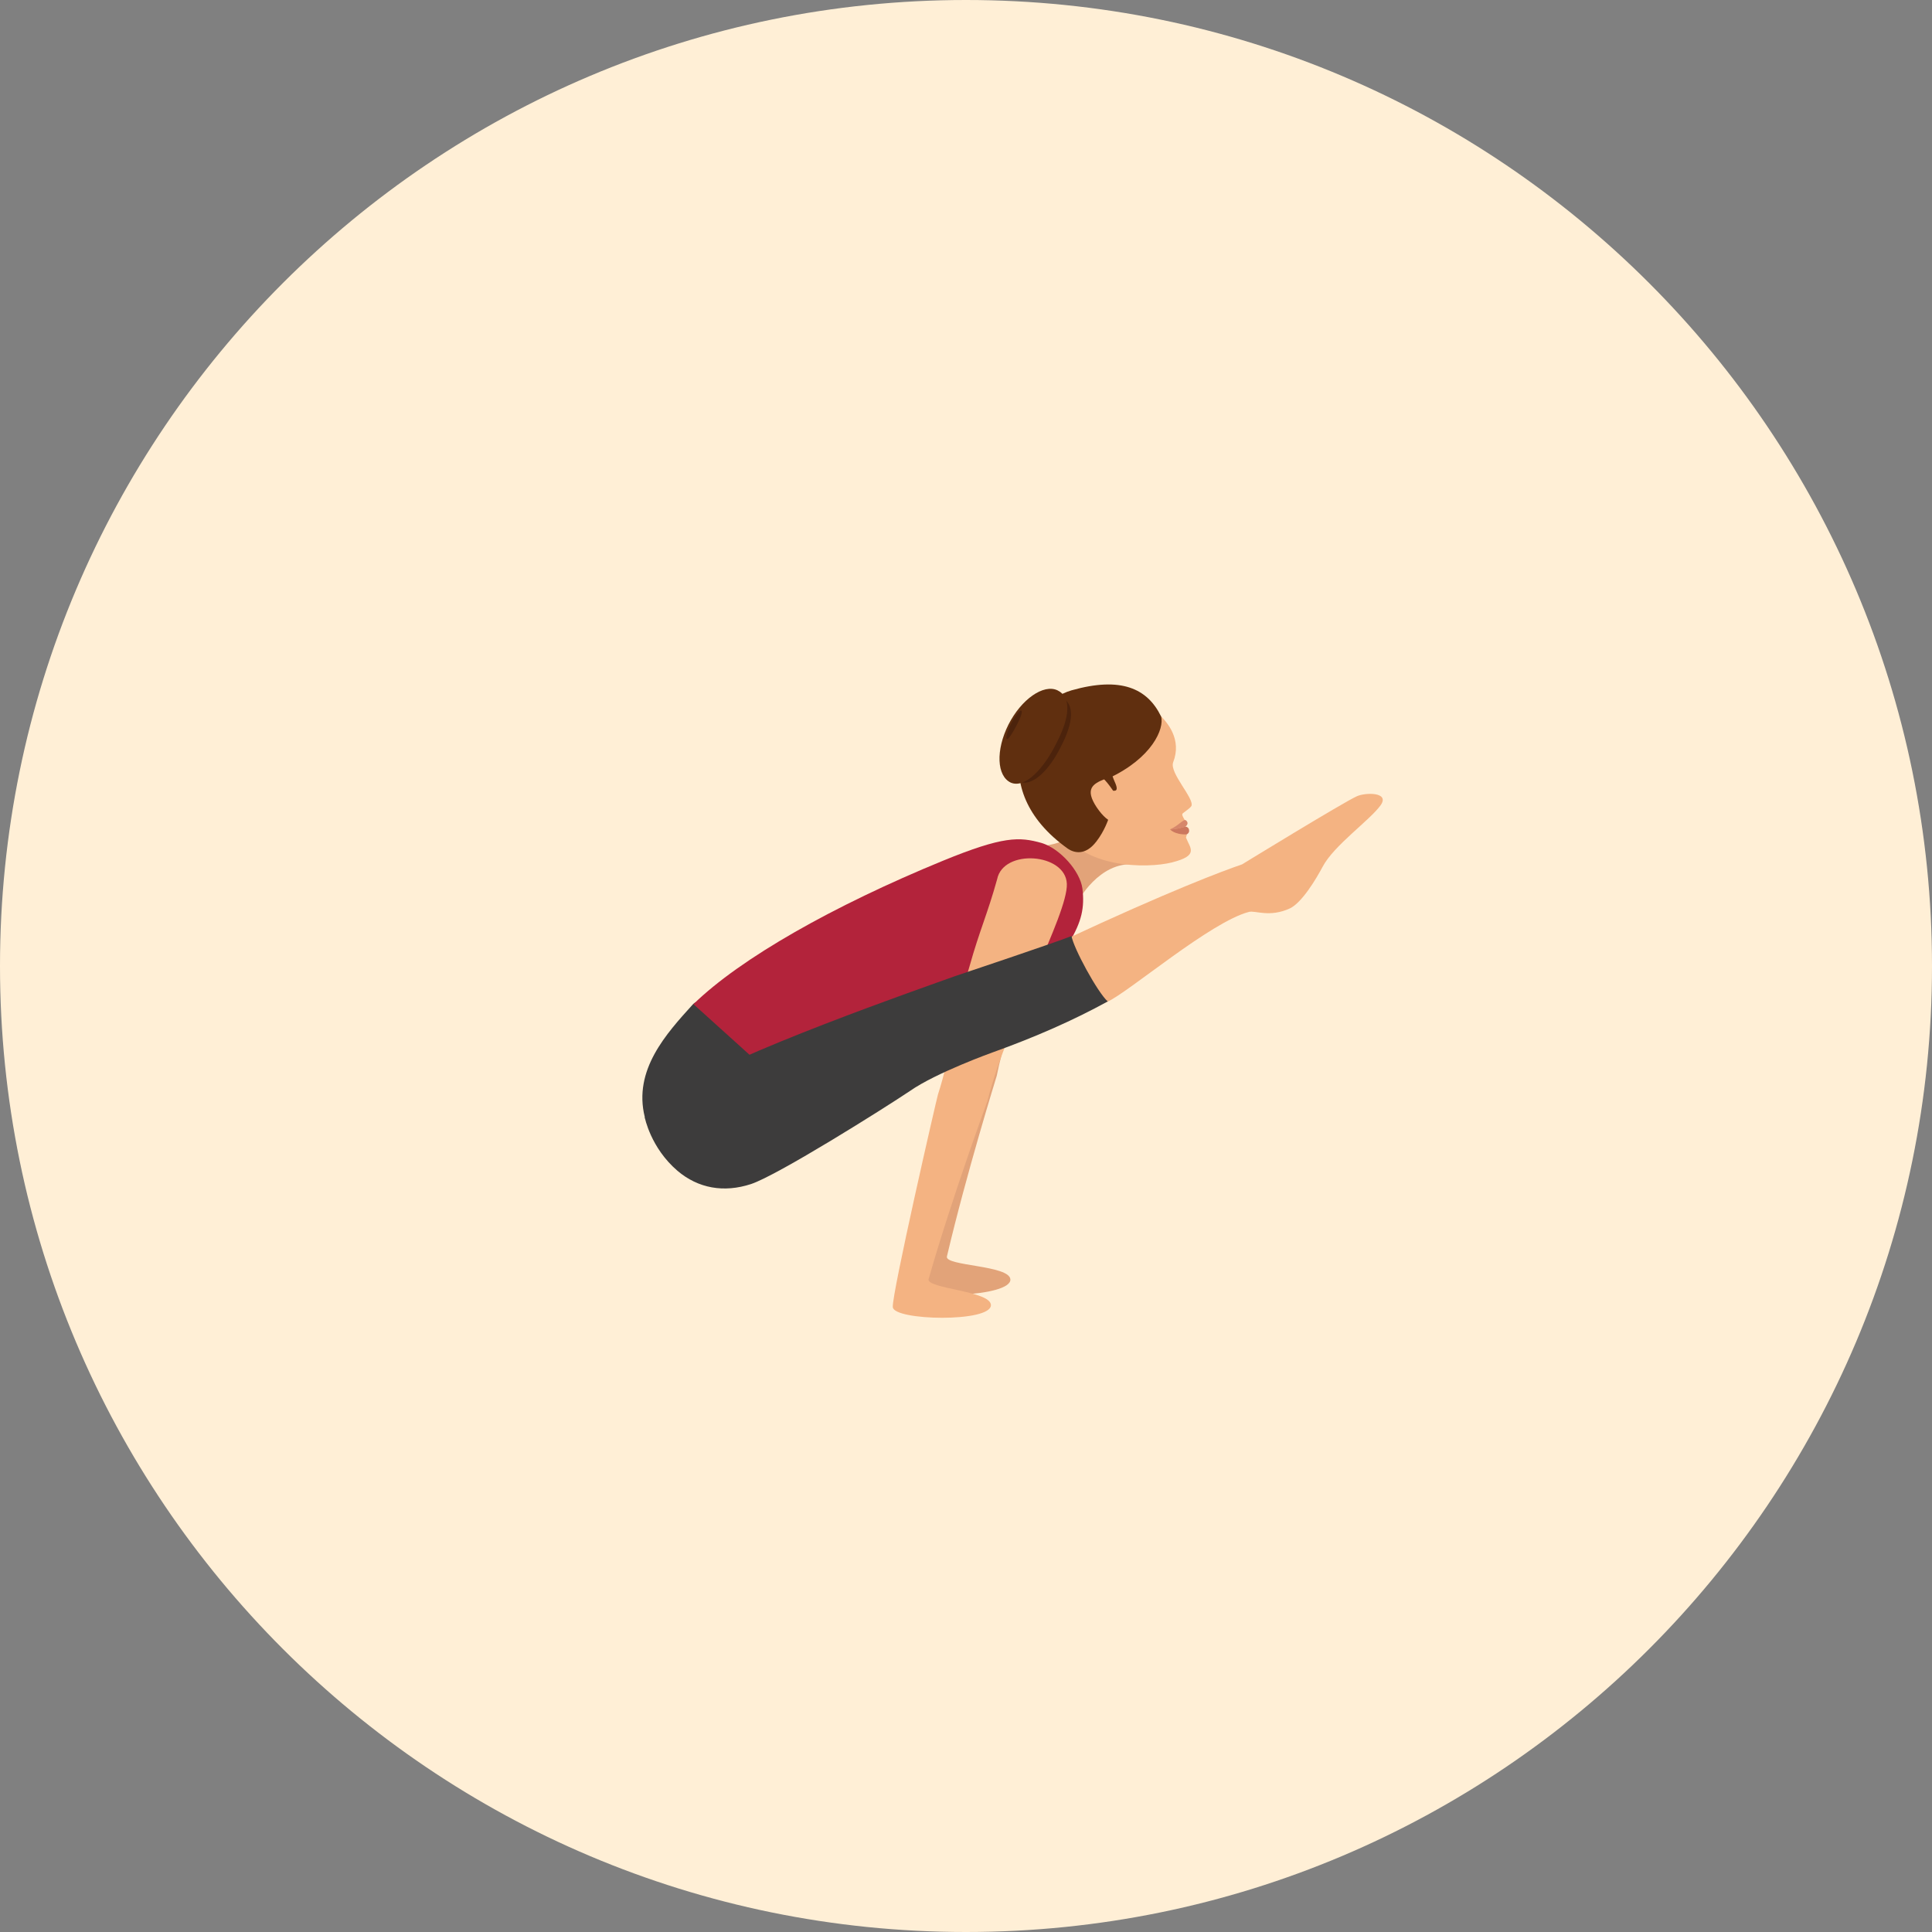 <?xml version="1.0" encoding="iso-8859-1"?>
<!-- Uploaded to: SVG Repo, www.svgrepo.com, Generator: SVG Repo Mixer Tools -->
<svg height="800px" width="800px" version="1.1" id="Layer_1" xmlns="http://www.w3.org/2000/svg" xmlns:xlink="http://www.w3.org/1999/xlink" 
	 viewBox="0 0 496.2 496.2" xml:space="preserve">
<rect x="0" y="0" width="496.2" height="496.2" fill="#808080" stroke="none"/>
<path style="fill:#FFEFD6;" d="M0,248.1C0,111.1,111.1,0,248.1,0s248.1,111.1,248.1,248.1S385.1,496.2,248.1,496.2S0,385.1,0,248.1z
	"/>
<path style="fill:#3D3C3C;" d="M178,257.9c-6.9,7.6-15.4,16.9-12.4,29c1.6,6.4,37.2,7,36.4,0.3c-0.5-3.8,1-5.7,1.7-6.2
	c3.6-2.7-3.9-17.8-3.9-17.8S181.3,254.4,178,257.9z"/>
<g>
	<path style="fill:#E2A379;" d="M276.8,231.6c0,0,5.4-10.4,14.6-9.6l-14.2-9c-4.6,5.4-14.4,4.4-14.4,4.4
		C269.7,222.3,276.8,231.6,276.8,231.6z"/>
	<path style="fill:#E2A379;" d="M259.5,328.6c-0.2-3.7-16.9-3.4-16.3-5.9c5-21.3,12.8-46.4,12.8-46.4c2.8-14.3,10.6-32.5,14.9-44.8
		c1.8-5.3-16.5-6.9-17.2-4.6c-1.3,4.7-2.6,8.7-4.1,15c-2.9,11.6-3.6,22.9-6.4,33.2c-0.2,0.9-9.4,51.9-8.9,55.1
		C234.8,333.9,259.7,333.1,259.5,328.6z"/>
</g>
<path style="fill:#B3233B;" d="M256.9,257.1c9.3-4.5,11.9-5.2,17.8-15.2c3.1-5.2,3.9-8.8,3.3-13.7c-0.6-4.5-5.8-10.3-10.5-11.7
	c-5.7-1.6-9.8-1.8-25.4,4.6c-28,11.5-51.9,25-64,36.8l25.7,23.2c15.8-13.9,24-23.2,36-26.8C239.7,254.3,245.9,262.4,256.9,257.1z"/>
<path style="fill:#F4B382;" d="M301.3,195.8c2.3-5.9-1.4-10.3-3.9-12.6c-7.7-7.3-13.7-6.5-21.1-4.4c-9.8,2.8-6.1,29.6-4,33.7
	c5.4,10.6,22.3,10.6,28.7,9c7.1-1.8,4.6-3.7,3.6-6.4c0-0.1,0.2-0.6,0.2-0.6c-0.3-1-0.7-2.3-0.4-3.7c0,0-0.5-0.8-0.7-1.3
	c-0.1-0.3-0.1-0.5,0.2-0.7c0.9-0.7,1.8-1.3,2.1-1.8C306.8,205.1,300.3,198.5,301.3,195.8z"/>
<path style="fill:#D6876B;" d="M300.5,213c0,0,0.8,0.2,4-0.7c0.3-0.3,0.9-0.9,0.1-1.6C304,210.2,302.7,212.1,300.5,213z"/>
<path style="fill:#CC785E;" d="M300.5,213c0,0,1.1,1.4,4.3,1.3c0.4-0.2,0.6-0.6,0.6-0.8c0.1-1.1-0.9-1.2-0.9-1.2
	C301.3,213.2,300.5,213,300.5,213z"/>
<path style="fill:#602F0F;" d="M275.2,177.3c-11.9,3.4-22.9,25.1-0.9,40.7c1.5,1,4.4,1.9,7.3-1.9c2.1-2.7,3.1-5.8,3.1-5.8
	c0.3-0.9,0.6-2,0.9-3c0.4-1.2-2.1-6.9-0.9-7.4c11.2-5.2,14.4-12.8,13.5-15.9C294.7,176.8,287.9,173.7,275.2,177.3z"/>
<path style="fill:#F4B382;" d="M281.7,207.4c3.3,4.8,5.6,4.4,8.6,3.2l-4.1-7.7l-2.5-2.8C280.7,201.3,278.5,202.6,281.7,207.4z"/>
<path style="fill:#4C230C;" d="M261.7,200.7c-3.5-1.6-3.8-7.7-0.8-13.7s8.3-9.5,11.7-7.9c3.5,1.6,3.1,6.4,0,12.4
	C269.7,197.5,265.2,202.3,261.7,200.7z"/>
<g>
	<path style="fill:#602F0F;" d="M286.3,200.8c-0.4-0.9-0.7-1.8-0.9-2.5c-0.3-1-0.3-1.7-0.3-1.7l-3.1,2.2c0.1,0.5,0.3,1,0.4,1.5
		c0,0,0.3-0.2,0.9-0.6c0,0-0.1,0-0.1,0.1c0.7,0.6,1.6,1.7,2.7,3.3C286,203,287.6,203.6,286.3,200.8z"/>
	<path style="fill:#602F0F;" d="M259.6,201c-3.6-1.7-3.9-8.3-0.6-14.9c3.3-6.5,9-10.5,12.6-8.8s3.2,6.9-0.2,13.4
		C268.2,197.3,263.3,202.6,259.6,201z"/>
</g>
<path style="fill:#4C230C;" d="M258.6,189.8c-0.4-0.2,0.1-2,1.1-4s2.2-3.5,2.6-3.3s-0.1,1.6-1.1,3.6
	C260.1,188.2,259,190,258.6,189.8z"/>
<g>
	<path style="fill:#F4B382;" d="M254.5,335.2c0-3.7-16.7-4.2-16-6.7c6-21,15.1-45.7,15.1-45.7c5-20.2,20.7-47.9,20.4-55.8
		c-0.3-7.9-16.3-9.1-17.9-1.2c-2.5,9-4.5,13.1-7.1,22.4c-3.5,11.5-4.8,22.7-8.1,32.9c-0.3,0.9-11.9,51.4-11.6,54.6
		C229.5,339.2,254.5,339.7,254.5,335.2z"/>
	<path style="fill:#F4B382;" d="M354.6,206.8c-2.8,3.9-12,10.3-14.9,15.8c-1.7,3.2-5.3,9.2-8.4,10.7c-5.2,2.4-8.9,0.5-10.5,0.9
		c-9.8,2.5-30.9,20.6-36.4,23.1c-9.1,4.1-14.1-14.5-10.8-16c26.6-12.4,40.4-17.6,45.4-19.3c0,0,26.1-16,29.5-17.5
		C350.7,203.5,357,203.4,354.6,206.8z"/>
</g>
<path style="fill:#3D3C3C;" d="M254.9,270.3c10.9-3.9,20.9-8.3,29.6-13.1c-2.6-2.3-8.8-13.7-9.3-16.8c-3.3,1.4-29.9,10.3-29.9,10.3
	c-8.3,3-57.6,20.1-70.8,29.4c-3.5,2.3-6.6,4.8-8.9,6.9c0,0,1.5,7.8,8.4,13.7c5.3,4.5,11.9,5.7,18.9,3.4c6.9-2.3,34.1-19.4,40.8-23.9
	C240.4,275.5,254.9,270.3,254.9,270.3z"/>
</svg>